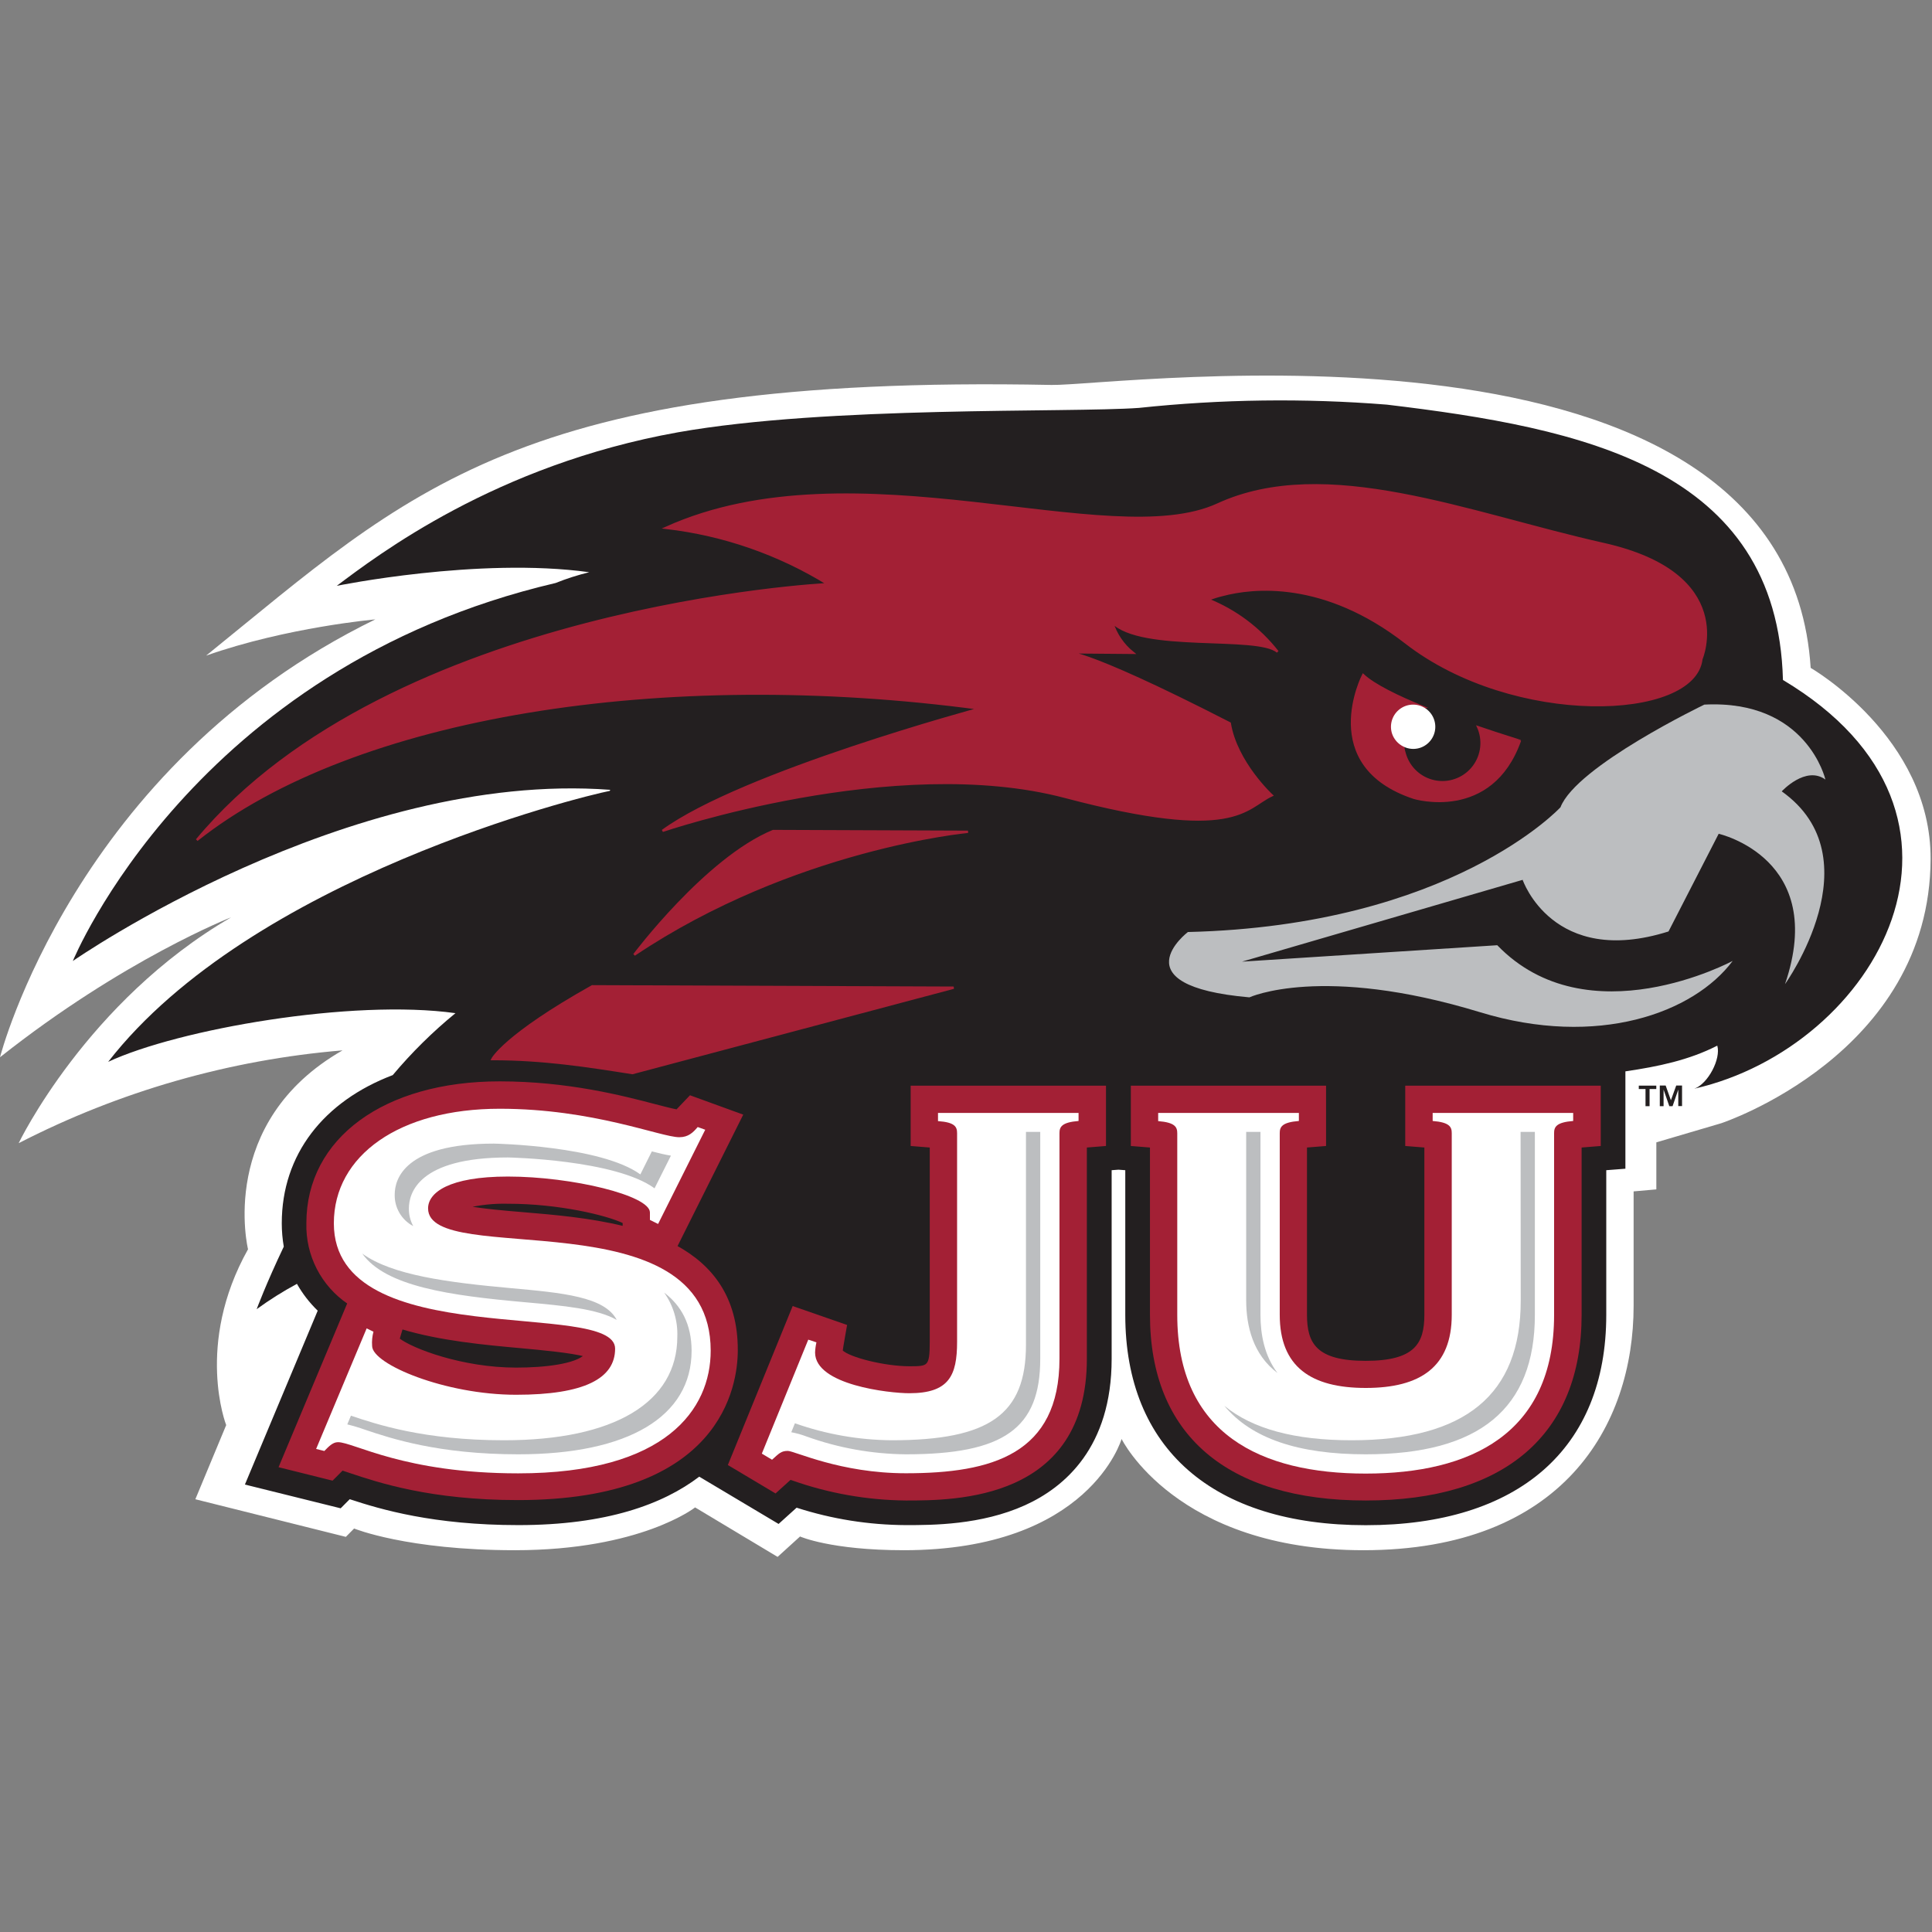 <?xml version="1.0" encoding="UTF-8"?>
<svg width="250px" height="250px" viewBox="0 0 250 250" version="1.1" xmlns="http://www.w3.org/2000/svg" xmlns:xlink="http://www.w3.org/1999/xlink">
    <rect x="0" y="0" width="250" height="250" fill="#808080" stroke="none"/>
    <!-- Generator: Sketch 53.2 (72643) - https://sketchapp.com -->
    <title>STJOES</title>
    <desc>Created with Sketch.</desc>
    <g id="STJOES" stroke="none" stroke-width="1" fill="none" fill-rule="evenodd">
        <g id="Asset-1" transform="translate(0, 48)">
            <path d="M234.3,38.424 C231.202,-10.079 144.324,1.981 136.069,1.812 C66.872,0.447 52.838,15.7 26.673,36.836 C37.15,33.152 48.563,32.15 48.563,32.15 C9.614,51.153 0,88.81 0,88.81 C16.002,76.129 29.921,70.694 29.921,70.694 C11.202,81.564 2.415,99.928 2.415,99.928 C15.463,93.217 29.702,89.136 44.324,87.917 C28.056,97.222 32.095,113.653 32.095,113.653 C25.181,125.996 29.269,136.407 29.269,136.407 L25.278,146.002 L44.752,150.87 L45.821,149.789 C45.821,149.789 52.657,152.597 66.618,152.597 C82.923,152.597 89.946,147.059 89.946,147.059 L100.622,153.46 L103.527,150.821 C103.527,150.821 107.506,152.597 116.944,152.597 C140.996,152.597 145.133,138.2 145.133,138.2 C145.133,138.2 152.174,152.597 176.425,152.597 C202.216,152.597 211.389,136.492 211.389,120.966 L211.389,106.165 L214.33,105.906 L214.33,99.819 L222.717,97.349 C222.717,97.349 249.716,88.454 249.819,63.164 C249.879,47.391 234.3,38.424 234.3,38.424 Z" id="Path" fill="#FFFFFF"></path>
            <path d="M230.713,39.988 C229.994,12.476 204.674,7.379 179.457,4.36 C168.77,3.509 158.028,3.65 147.367,4.783 C138.285,5.435 107.18,4.487 87.723,7.941 C64.106,12.168 48.877,23.835 43.575,27.808 C43.575,27.808 61.896,24.058 76.244,26.045 C74.764,26.407 73.311,26.873 71.896,27.44 C24.94,38.418 9.426,76.353 9.426,76.353 C9.426,76.353 44.897,51.649 78.967,54.203 L78.895,54.342 C75.272,55.042 32.536,65.556 13.998,89.402 C23.056,85.175 45.562,81.232 58.937,83.104 C55.987,85.515 53.27,88.198 50.821,91.117 C41.89,94.511 36.461,101.383 36.461,110.296 C36.462,111.308 36.548,112.318 36.721,113.315 C34.42,118.14 33.213,121.407 33.213,121.407 C34.874,120.199 36.615,119.103 38.424,118.128 C39.148,119.409 40.053,120.578 41.111,121.6 L31.691,144.1 L44.082,147.174 L45.254,145.996 C49.275,147.325 56.123,149.348 67.077,149.348 C78.502,149.348 85.797,146.643 90.483,143.08 L100.749,149.197 L103.08,147.095 C107.654,148.569 112.428,149.329 117.234,149.348 C120.628,149.348 126.957,149.348 132.639,146.775 C137.754,144.457 143.847,139.293 143.847,127.832 L143.847,103.424 L144.728,103.357 L145.61,103.424 L145.61,122.144 C145.61,139.438 156.95,149.36 176.727,149.36 C196.504,149.36 207.85,139.438 207.85,122.144 L207.85,103.424 L210.326,103.231 L210.326,90.634 C214.614,90 218.533,89.185 222.216,87.307 C222.711,89.01 221.008,92.258 219.251,92.874 C242.79,87.518 259.982,57.464 230.713,39.988 Z" id="Path" fill="#231F20" fill-rule="nonzero"></path>
            <path d="M230.556,54.402 C242.699,63.031 230.978,79.348 230.978,79.348 C236.546,63.08 222.397,59.891 222.397,59.891 L215.906,72.53 C200.924,77.258 197.029,65.851 197.029,65.851 L160.713,76.437 L193.744,74.312 C205.459,86.443 224.209,76.341 224.209,76.341 C219.179,83.074 206.751,87.627 191.528,82.983 C171.039,76.733 161.673,81.057 161.673,81.057 C144.565,79.559 153.714,72.603 153.714,72.603 C187.802,71.781 201.926,56.461 201.926,56.461 C203.967,51.135 220.543,43.176 220.543,43.176 C233.829,42.5 236.208,52.874 236.208,52.874 C233.653,51.027 230.556,54.402 230.556,54.402 Z" id="Path" fill="#BCBEC0"></path>
            <path d="M191.286,46.105 C191.323,46.184 191.355,46.264 191.383,46.347 C192.041,48.077 191.703,50.029 190.501,51.438 C189.299,52.846 187.424,53.487 185.611,53.108 C183.799,52.729 182.337,51.392 181.8,49.62 C181.688,49.298 181.611,48.966 181.57,48.629 C180.66,48.163 180.067,47.247 180.015,46.225 C179.964,45.204 180.461,44.233 181.32,43.677 C182.178,43.122 183.268,43.067 184.179,43.533 C184.199,43.536 184.219,43.536 184.239,43.533 C180.906,42.18 177.826,40.688 176.389,39.354 C176.389,39.354 170.35,51.063 182.977,55.242 C182.977,55.242 192.947,58.261 196.667,47.868 C196.667,47.838 194.366,47.156 191.286,46.105 Z" id="Path" stroke="#A32035" stroke-width="0.3" fill="#A32035"></path>
            <path d="M183.762,48.768 C184.864,48.403 185.637,47.409 185.72,46.251 C185.803,45.093 185.18,43.999 184.142,43.48 C183.103,42.961 181.854,43.119 180.978,43.88 C180.101,44.641 179.77,45.856 180.139,46.957 C180.388,47.673 180.908,48.263 181.588,48.599 C182.261,48.943 183.044,49.004 183.762,48.768 Z" id="Path" fill="#FFFFFF"></path>
            <path d="M159.13,45.598 C159.97,50.676 164.565,54.915 164.565,54.915 C161.099,56.546 159.928,60.954 137.826,55.115 C115.725,49.275 85.731,59.511 85.731,59.511 C96.099,51.95 126.793,43.696 126.793,43.696 C85.749,38.182 45.785,44.583 25.471,60.7 C50.64,30.459 107.095,27.56 107.15,27.591 C100.78,23.653 93.622,21.165 86.184,20.302 C110.682,9.263 143.551,23.726 157.566,17.283 C171.582,10.839 190.072,18.49 207.482,22.391 C224.891,26.292 220.163,37.277 220.163,37.277 C219.281,45.163 195.894,46.008 181.914,35.151 C171.298,26.896 162.071,27.959 158.213,28.986 L158.213,28.986 C157.564,29.139 156.928,29.341 156.31,29.589 C159.858,31.004 162.967,33.333 165.32,36.341 C162.76,34.088 147.675,36.377 143.901,32.494 C144.381,34.064 145.324,35.453 146.606,36.479 L137.681,36.401 C137.681,36.401 139.136,35.344 159.13,45.598 Z" id="Path" stroke="#A32035" stroke-width="0.3" fill="#A32035"></path>
            <path d="M100.042,59.535 L125.26,59.632 C125.26,59.632 102.657,61.733 82.071,75.543 C82.071,75.543 91.395,63.104 100.042,59.535 Z" id="Path" stroke="#A32035" stroke-width="0.3" fill="#A32035"></path>
            <path d="M123.406,79.807 L76.636,79.626 C65.223,86.027 63.714,89.046 63.714,89.046 C70.356,89.046 76.093,89.952 81.83,90.857 L123.406,79.807 Z" id="Path" stroke="#A32035" stroke-width="0.3" fill="#A32035"></path>
            <path d="M214.777,92.47 L215.537,92.47 L216.214,94.372 L216.902,92.47 L217.657,92.47 L217.657,95.127 L217.168,95.127 L217.168,92.995 L216.431,95.139 L216.008,95.139 L215.266,92.995 L215.266,95.139 L214.777,95.139 L214.777,92.482 L214.777,92.47 Z M212.929,92.923 L212.059,92.923 L212.059,92.482 L214.324,92.482 L214.324,92.923 L213.454,92.923 L213.454,95.139 L212.929,95.139 L212.929,92.923 Z" id="Shape" fill="#231F20"></path>
            <path d="M181.987,92.639 L181.987,100.151 L184.463,100.35 L184.463,122.132 C184.463,125.906 183.17,128.243 176.715,128.243 C170.26,128.243 168.973,125.906 168.973,122.132 L168.973,100.35 L171.443,100.151 L171.443,92.639 L146.479,92.639 L146.479,100.151 L148.955,100.35 L148.955,122.132 C148.955,137.53 158.816,146.014 176.733,146.014 C194.65,146.014 204.511,137.53 204.511,122.132 L204.511,100.35 L206.987,100.151 L206.987,92.639 L181.987,92.639 Z" id="Path" stroke="#A32035" stroke-width="0.3" fill="#A32035" fill-rule="nonzero"></path>
            <path d="M117.989,100.151 L120.459,100.35 L120.459,125.64 C120.459,128.943 120.145,128.943 117.663,128.943 C114.499,128.943 109.861,127.796 108.895,126.818 C108.895,126.624 109.444,123.551 109.444,123.551 L102.657,121.19 L94.372,141.51 L100.338,145.066 L102.258,143.327 L102.506,143.406 C107.237,145.087 112.214,145.968 117.234,146.014 C123.593,146.014 140.489,146.014 140.489,127.832 L140.489,100.35 L142.965,100.151 L142.965,92.639 L117.989,92.639 L117.989,100.151 Z" id="Path" stroke="#A32035" stroke-width="0.3" fill="#A32035" fill-rule="nonzero"></path>
            <path d="M87.476,113.303 L95.966,96.316 L89.324,93.901 L87.597,95.713 C86.993,95.604 85.87,95.314 84.819,95.042 C80.592,93.931 73.46,92.077 64.644,92.077 C49.783,92.077 39.795,99.384 39.795,110.26 C39.676,114.394 41.681,118.301 45.109,120.616 L36.25,141.751 L42.989,143.43 L44.287,142.126 L45.338,142.476 C48.961,143.684 55.713,145.96 67.029,145.96 C93.279,145.96 95.32,131.238 95.32,126.727 C95.344,119.903 92.071,115.809 87.476,113.303 Z M51.558,125.278 C51.636,125 51.787,124.511 51.981,123.847 C56.993,125.356 62.699,125.882 67.391,126.304 C70.229,126.564 73.883,126.908 75.749,127.397 C74.475,128.641 70.55,129.118 66.787,129.118 C59.813,129.118 53.303,126.643 51.558,125.278 Z M80.719,110.181 L80.719,110.815 C76.335,109.734 71.661,109.336 67.681,109.004 C65.417,108.816 62.391,108.563 60.374,108.17 C62.126,107.754 63.925,107.567 65.725,107.615 C72.301,107.603 78.575,109.118 80.719,110.157 L80.719,110.181 Z" id="Shape" stroke="#A32035" stroke-width="0.3" fill="#A32035" fill-rule="nonzero"></path>
            <path d="M185.386,97.053 C187.597,97.228 187.856,97.838 187.856,98.629 L187.856,122.132 C187.856,128.883 183.792,131.6 176.727,131.6 C169.662,131.6 165.598,128.883 165.598,122.132 L165.598,98.629 C165.598,97.838 165.864,97.228 168.074,97.053 L168.074,96.014 L149.867,96.014 L149.867,97.071 C152.071,97.246 152.337,97.856 152.337,98.647 L152.337,122.15 C152.337,137.585 163.207,142.681 176.715,142.681 C190.223,142.681 201.099,137.597 201.099,122.15 L201.099,98.629 C201.099,97.838 201.359,97.228 203.569,97.053 L203.569,96.014 L185.386,96.014 L185.386,97.053 Z" id="Path" fill="#FFFFFF" fill-rule="nonzero"></path>
            <path d="M123.847,98.629 L123.847,125.64 C123.847,130.024 122.784,132.283 117.663,132.283 C115.097,132.283 105.471,131.226 105.471,127.017 C105.488,126.574 105.547,126.133 105.646,125.7 L104.589,125.35 L98.581,140.097 L99.903,140.888 C100.791,140.097 101.057,139.746 101.938,139.746 C102.82,139.746 108.738,142.639 117.222,142.639 C128.345,142.639 137.095,140.187 137.095,127.82 L137.095,98.629 C137.095,97.838 137.361,97.228 139.565,97.053 L139.565,96.014 L121.377,96.014 L121.377,97.071 C123.581,97.222 123.847,97.826 123.847,98.629 Z" id="Path" fill="#FFFFFF" fill-rule="nonzero"></path>
            <path d="M55.393,108.364 C55.393,106.347 58.043,104.245 65.725,104.245 C74.028,104.245 84.1,106.697 84.1,108.889 L84.1,109.855 L85.157,110.38 L91.256,98.188 L90.284,97.838 C89.68,98.545 89.076,99.155 87.899,99.155 C85.513,99.155 76.769,95.471 64.668,95.471 C51.685,95.471 43.2,101.51 43.2,110.296 C43.2,127.204 79.595,120.024 79.595,126.516 C79.595,130.374 75.622,132.482 66.787,132.482 C57.603,132.482 48.152,128.533 48.152,126.165 C48.105,125.546 48.164,124.923 48.327,124.324 L47.446,123.889 L40.906,139.493 L41.969,139.758 C42.494,139.233 43.025,138.617 43.732,138.617 C45.767,138.617 52.301,142.651 67.053,142.651 C86.22,142.651 91.963,134.324 91.963,126.781 C91.963,106.612 55.393,116.171 55.393,108.364 Z" id="Path" fill="#FFFFFF" fill-rule="nonzero"></path>
            <path d="M66.093,118.684 C57.971,117.947 50.725,117.017 46.872,114.209 C49.891,118.478 58.231,119.644 67.923,120.507 C72.947,120.96 77.289,121.353 79.801,122.796 C78.261,119.795 72.778,119.287 66.093,118.684 Z" id="Path" fill="#BCBEC0"></path>
            <path d="M196.781,120.314 C196.781,132.464 189.62,138.37 174.885,138.37 C167.53,138.37 162.059,136.896 158.43,133.907 C161.932,138.134 167.995,140.187 176.715,140.187 C191.449,140.187 198.611,134.281 198.611,122.132 L198.611,98.629 C198.608,98.575 198.608,98.52 198.611,98.466 L196.763,98.466 L196.781,120.314 Z" id="Path" fill="#BCBEC0"></path>
            <path d="M165.308,129.668 C163.617,127.44 163.104,124.674 163.104,122.132 L163.104,98.629 C163.104,98.569 163.104,98.521 163.104,98.466 L161.256,98.466 L161.256,120.314 C161.268,123.605 162.138,127.277 165.308,129.668 Z" id="Path" fill="#BCBEC0"></path>
            <path d="M102.862,136.171 C102.717,136.534 102.566,136.908 102.391,137.331 C103.063,137.454 103.722,137.638 104.36,137.88 C108.487,139.367 112.836,140.147 117.222,140.187 C129.903,140.187 134.607,136.836 134.607,127.832 L134.607,98.629 C134.607,98.569 134.607,98.521 134.607,98.466 L132.76,98.466 L132.76,126.014 C132.76,135.018 128.043,138.37 115.368,138.37 C111.107,138.333 106.881,137.59 102.862,136.171 L102.862,136.171 Z" id="Path" fill="#BCBEC0"></path>
            <path d="M85.942,119.263 C87.12,120.923 87.718,122.924 87.645,124.958 C87.645,133.478 79.469,138.37 65.217,138.37 C54.867,138.37 48.714,136.298 45.411,135.187 L45.411,135.187 L44.94,136.316 C45.722,136.508 46.494,136.74 47.252,137.011 C50.562,138.122 56.715,140.187 67.065,140.187 C81.316,140.187 89.493,135.302 89.493,126.781 C89.481,123.345 88.164,120.96 85.942,119.263 Z" id="Path" fill="#BCBEC0"></path>
            <path d="M53.472,110.658 C53.09,109.955 52.897,109.164 52.911,108.364 C52.911,106.383 54.161,101.775 65.725,101.775 C65.9,101.775 79.614,102.053 84.698,105.767 C85.568,104.016 85.839,103.478 86.818,101.54 C86.135,101.431 85.338,101.244 84.348,100.99 L82.862,103.967 C77.76,100.26 64.064,99.982 63.895,99.982 C52.325,99.982 51.075,104.589 51.075,106.57 C51.033,108.277 51.962,109.861 53.472,110.658 Z" id="Path" fill="#BCBEC0"></path>
        </g>
    </g>
</svg>